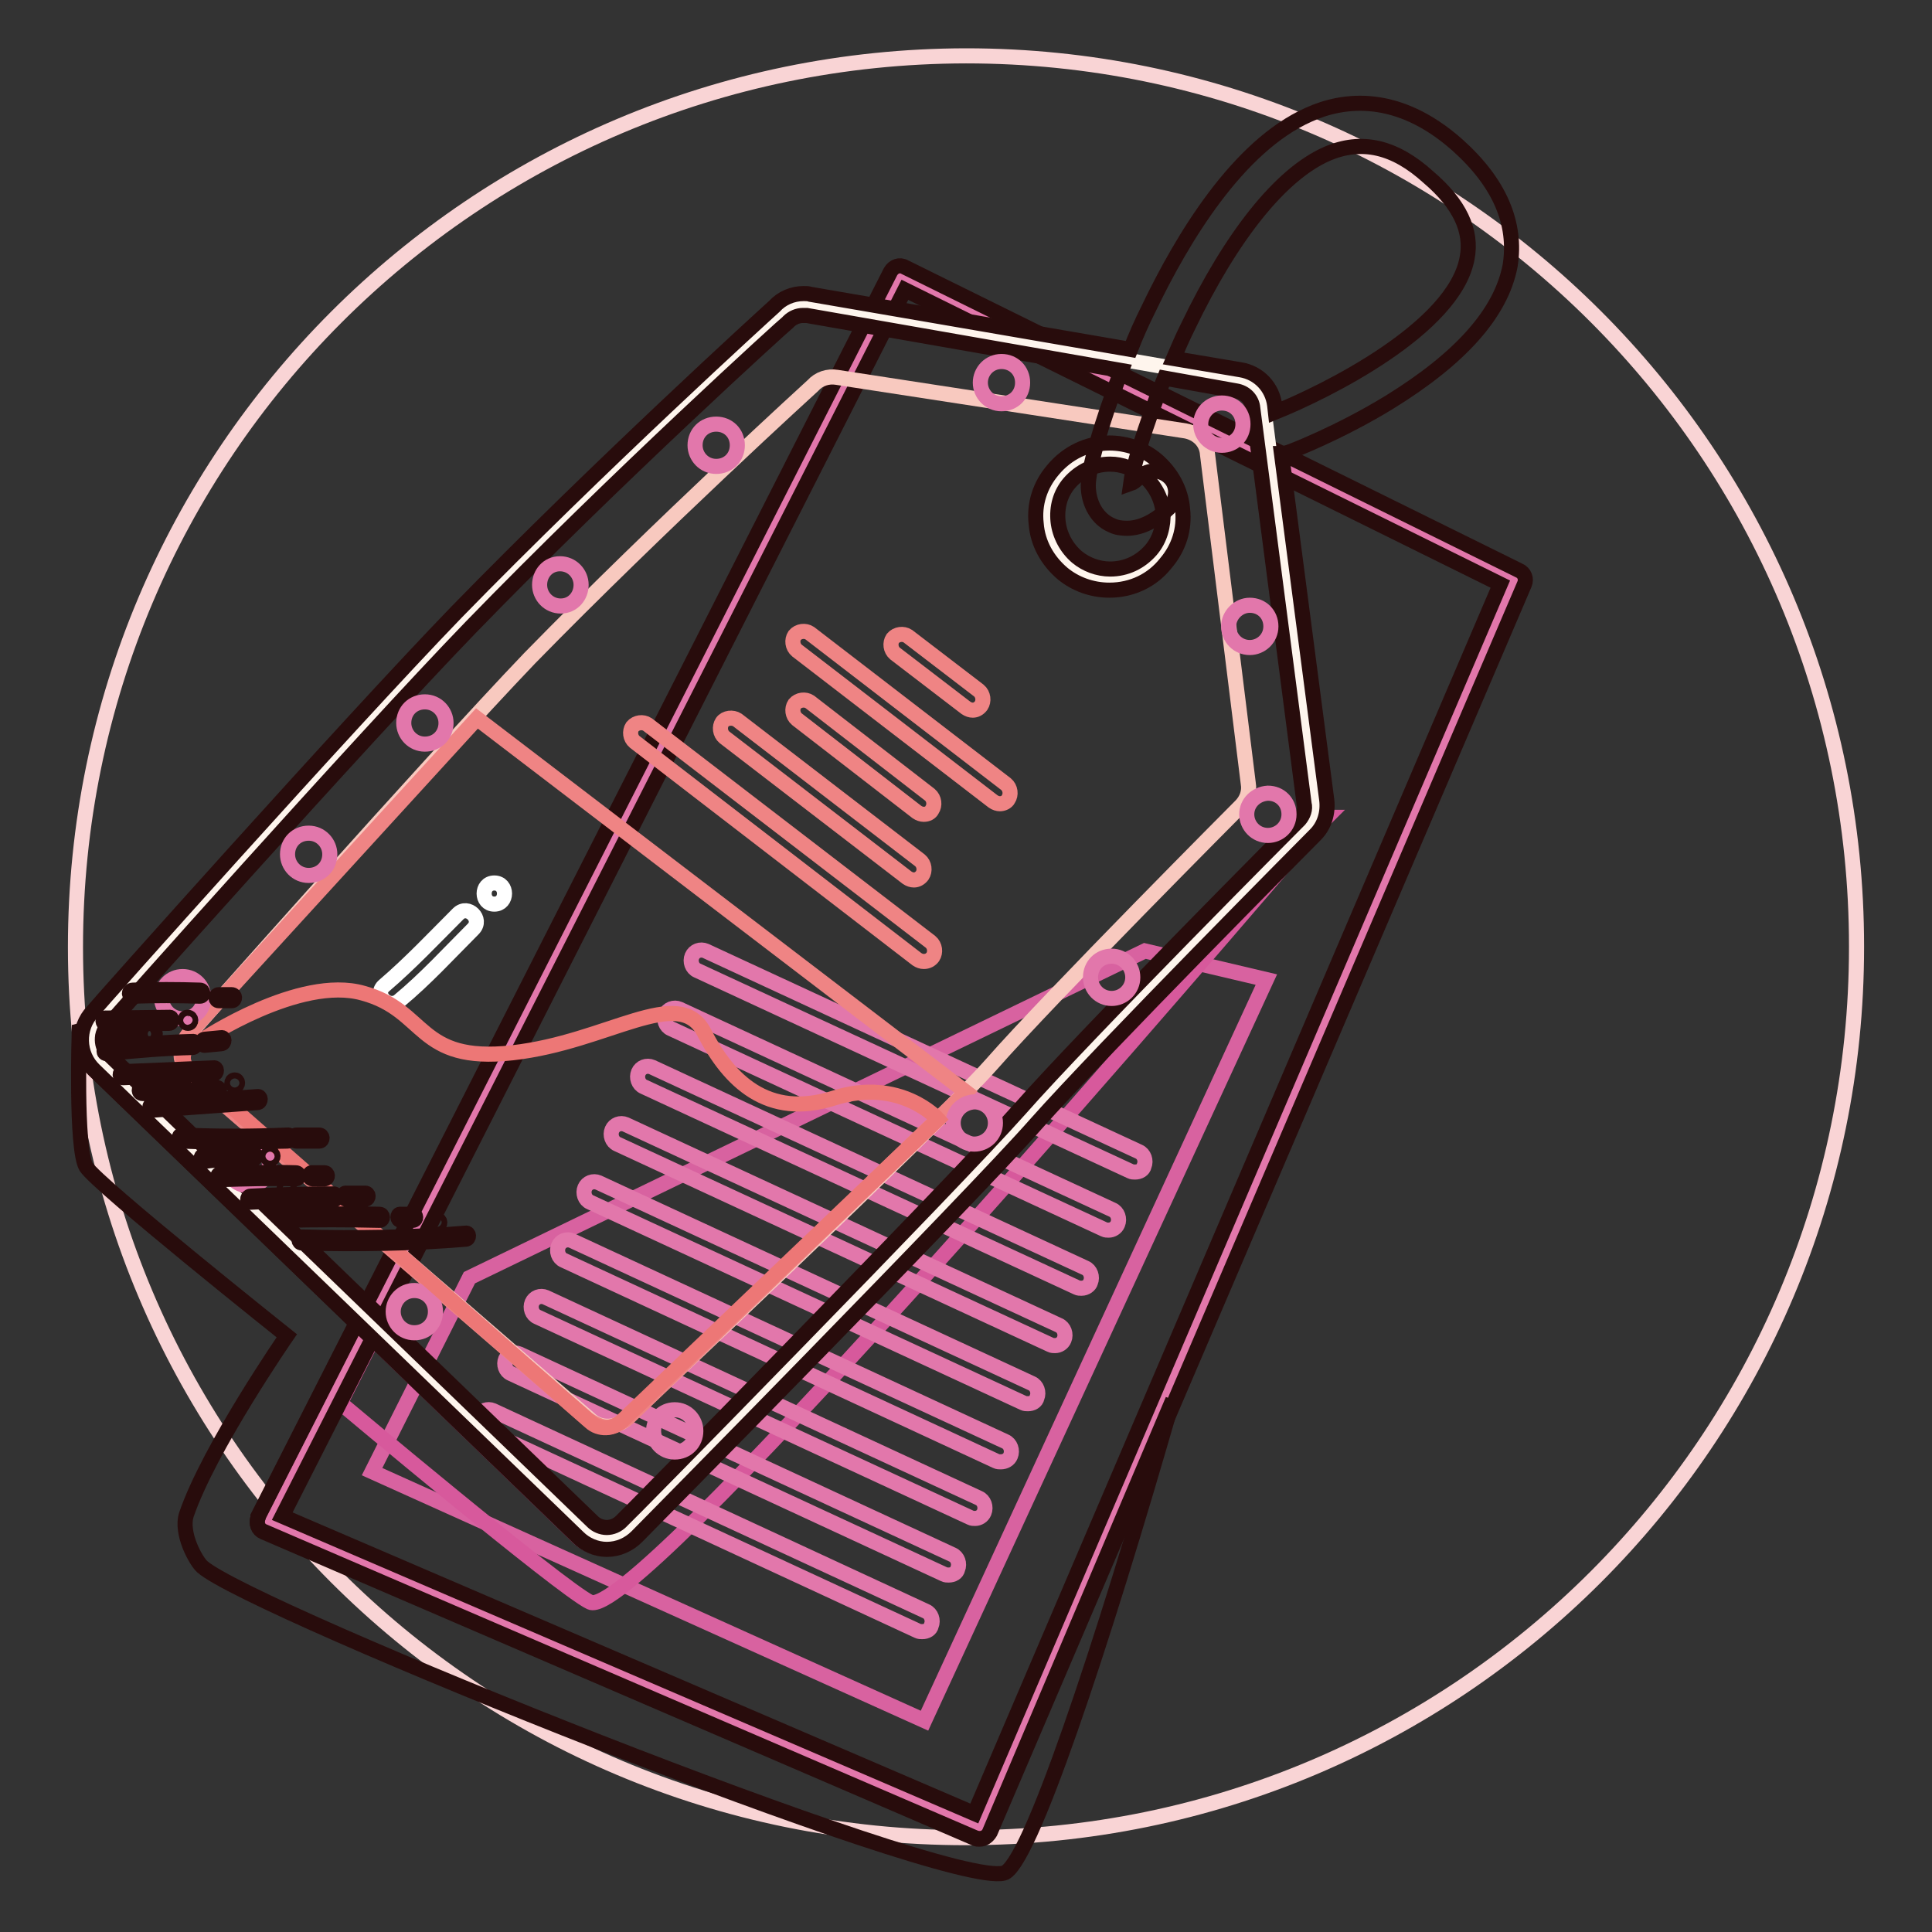 <?xml version="1.0" encoding="utf-8"?>
<!-- Svg Vector Icons : http://www.onlinewebfonts.com/icon -->
<!DOCTYPE svg PUBLIC "-//W3C//DTD SVG 1.1//EN" "http://www.w3.org/Graphics/SVG/1.1/DTD/svg11.dtd">
<svg version="1.1" xmlns="http://www.w3.org/2000/svg" xmlns:xlink="http://www.w3.org/1999/xlink" x="0px" y="0px" viewBox="0 0 256 256" enable-background="new 0 0 256 256" xml:space="preserve">
<rect x="0" y="0" width="256" height="256" fill="#333333" stroke="none"/>
<g> <path stroke-width="2" fill-opacity="0" stroke="#f9d4d5"  d="M10,125.5c0,65.2,52.8,118,118,118c65.2,0,118-52.8,118-118c0,0,0,0,0-0.1c0-65.2-52.8-118-118-118 C62.8,7.5,10,60.3,10,125.5z"/> <path stroke-width="2" fill-opacity="0" stroke="#e277ab"  d="M119.3,36.6l81.4,40.2l-70.8,165.4l-94.3-40.6L119.3,36.6z"/> <path stroke-width="2" fill-opacity="0" stroke="#d862a0"  d="M151.7,126l16.1,3.8L122.5,228l-73.2-33l12.9-25.7L151.7,126z"/> <path stroke-width="2" fill-opacity="0" stroke="#d7599c"  d="M175.5,108.3c0,0.1-0.1,0.3-0.1,0.4l0.4-0.4L175.5,108.3z M137.2,148.8c-8.7,9.9-52.4,54.3-52.9,54.7 c-1,1.1-2.5,1.7-4,1.7h0c-1.4,0-2.8-0.6-3.8-1.6l-27.1-26.2l-4.3,8.5c0,0,29.3,24.6,33.1,26.4c5.7,2.7,74.3-77,92.9-98.7 C163.6,121.2,144.1,141,137.2,148.8L137.2,148.8z"/> <path stroke-width="2" fill-opacity="0" stroke="#280c0c"  d="M131.1,242.8c-0.3,0.7-1.1,1-1.9,0.7c0,0,0,0,0,0l-94.3-40.6c-0.7-0.3-1-1.1-0.7-1.9c0,0,0-0.1,0-0.1 l13-25.6l-34.8-33.6c-1.4-1.4-1.9-3.4-1.5-5.2l-0.4,0.1c0,0-0.5,15.6,0.9,18c1.5,2.4,26.6,22.4,26.6,22.4s-10.3,14.9-13.3,23.7 c-0.8,2.5,1.3,6.2,2.1,6.9c6.6,5.8,98.2,42.6,106.2,40.6c3.3-0.8,12.8-29.3,22.4-62.7L131.1,242.8L131.1,242.8z"/> <path stroke-width="2" fill-opacity="0" stroke="#e277ab"  d="M150.4,155.3c-0.2,0-0.4,0-0.6-0.1l-57.4-26.6c-0.7-0.3-1-1.2-0.7-1.9c0.3-0.7,1.1-1,1.8-0.7l57.4,26.6 c0.7,0.3,1,1.2,0.7,1.9C151.5,155,151,155.3,150.4,155.3L150.4,155.3z M146.9,163c-0.2,0-0.4,0-0.6-0.1l-57.4-26.6 c-0.7-0.3-1-1.2-0.7-1.9c0.3-0.7,1.1-1,1.8-0.7l57.4,26.6c0.7,0.3,1,1.2,0.7,1.9C147.9,162.7,147.4,163,146.9,163z M143.3,170.7 c-0.2,0-0.4,0-0.6-0.1L85.3,144c-0.7-0.3-1-1.2-0.7-1.9c0.3-0.7,1.1-1,1.8-0.7l57.4,26.6c0.7,0.3,1,1.2,0.7,1.9 C144.4,170.3,143.9,170.7,143.3,170.7z M139.8,178.3c-0.2,0-0.4,0-0.6-0.1l-57.4-26.6c-0.7-0.3-1-1.2-0.7-1.9 c0.3-0.7,1.1-1,1.8-0.7l57.4,26.6c0.7,0.3,1,1.2,0.7,1.9C140.8,178,140.3,178.3,139.8,178.3z M136.2,186c-0.2,0-0.4,0-0.6-0.1 l-57.4-26.6c-0.7-0.3-1-1.2-0.7-1.9c0.3-0.7,1.1-1,1.8-0.7l57.4,26.6c0.7,0.3,1,1.2,0.7,1.9C137.3,185.7,136.8,186,136.2,186z  M132.6,193.7c-0.2,0-0.4,0-0.6-0.1L74.7,167c-0.7-0.3-1-1.2-0.7-1.9c0.3-0.7,1.1-1,1.8-0.7l57.4,26.6c0.7,0.3,1,1.2,0.7,1.9 C133.7,193.4,133.2,193.7,132.6,193.7z M129.2,201.2c-0.2,0-0.4,0-0.6-0.1l-57.4-26.6c-0.7-0.3-1-1.2-0.7-1.9 c0.3-0.7,1.1-1,1.8-0.7l57.4,26.6c0.7,0.3,1,1.2,0.7,1.9C130.2,200.9,129.7,201.2,129.2,201.2z M125.7,208.7c-0.2,0-0.4,0-0.6-0.1 L67.7,182c-0.7-0.3-1-1.2-0.7-1.9c0.3-0.7,1.1-1,1.8-0.7l57.4,26.6c0.7,0.3,1,1.2,0.7,1.9C126.8,208.4,126.3,208.7,125.7,208.7z  M122.2,216.2c-0.2,0-0.4,0-0.6-0.1l-57.4-26.6c-0.7-0.3-1-1.2-0.7-1.9c0.3-0.7,1.1-1,1.8-0.7l57.4,26.6c0.7,0.3,1,1.2,0.7,1.9 C123.3,215.9,122.8,216.2,122.2,216.2z"/> <path stroke-width="2" fill-opacity="0" stroke="#280c0c"  d="M129.8,243.7c-0.2,0-0.4,0-0.6-0.1l-94.3-40.6c-0.7-0.3-1-1.1-0.7-1.9c0,0,0-0.1,0-0.1L118,36 c0.4-0.7,1.2-1,1.9-0.6l81.4,40.2c0.7,0.3,1,1.1,0.7,1.8l-70.8,165.4C130.9,243.3,130.4,243.7,129.8,243.7L129.8,243.7z  M37.4,200.9l91.7,39.4l69.7-162.9l-78.9-39L37.4,200.9z"/> <path stroke-width="2" fill-opacity="0" stroke="#fef5ed"  d="M164.1,50.3l-56.9-9.9c-1.3-0.2-2.7,0.2-3.7,1.2c0,0-22.6,20.4-42,40.5c-15,15.5-48.2,52.8-48.2,52.8 c-1.6,1.6-1.5,4.2,0.1,5.8l64.1,61.9c1.6,1.6,4.2,1.5,5.8-0.1c0,0,44-44.7,52.8-54.7c8.8-10,37-38.3,37-38.3 c0.9-0.9,1.3-2.1,1.1-3.4l-6.8-52.4C167.2,52,165.9,50.6,164.1,50.3L164.1,50.3z"/> <path stroke-width="2" fill-opacity="0" stroke="#f8c9bf"  d="M157.1,57.1L110.9,50c-1.2-0.2-2.4,0.2-3.2,1.1c0,0-20.1,18.3-37.5,36.1C56.9,101.1,25.1,137,25.1,137 c-1.4,1.5-1.4,3.8,0,5.1l53,45.9c1.4,1.4,3.7,1.3,5.1-0.2c0,0,40.3-37.9,48.2-46.8c7.8-8.9,33-34.2,33-34.2c0.8-0.8,1.2-1.9,1-3 L160,60.2C159.9,58.6,158.7,57.4,157.1,57.1z"/> <path stroke-width="2" fill-opacity="0" stroke="#ef8484"  d="M63.2,95.2l64.8,49.5l-44.8,43.2c0,0-1.4,1.1-2.6,1.2c-1.3,0.1-2.8-1.1-2.8-1.1l-51.4-44.5 c0,0-2.4-2-2.4-3.6C24,138,25,137,25,137L63.2,95.2z"/> <path stroke-width="2" fill-opacity="0" stroke="#fef5ed"  d="M138.7,68.4c0,4.6,3.7,8.4,8.4,8.4c4.6,0,8.4-3.7,8.4-8.4s-3.7-8.4-8.4-8.4 C142.4,60.1,138.7,63.8,138.7,68.4z"/> <path stroke-width="2" fill-opacity="0" stroke="#280c0c"  d="M147,78.2c-2.3,0-4.5-0.8-6.2-2.2c-2-1.7-3.3-4-3.5-6.6c-0.3-2.6,0.5-5.1,2.2-7.1c1.9-2.3,4.6-3.6,7.5-3.6 c2.3,0,4.5,0.8,6.2,2.2c2,1.7,3.3,4,3.5,6.6c0.3,2.6-0.5,5.1-2.2,7.1C152.7,76.9,150,78.2,147,78.2L147,78.2z M147.1,61.5 c-2.1,0-4,0.9-5.4,2.5c-1.2,1.4-1.7,3.2-1.5,5.1c0.2,1.8,1.1,3.5,2.5,4.7c1.2,1,2.8,1.6,4.4,1.6c2.1,0,4-0.9,5.4-2.5 c1.2-1.4,1.7-3.2,1.6-5.1c-0.2-1.8-1.1-3.5-2.5-4.7C150.2,62.1,148.7,61.5,147.1,61.5z"/> <path stroke-width="2" fill-opacity="0" stroke="#280c0c"  d="M193.1,19.2c-7.9-7-15.1-6.1-19.7-4c-9.4,4.2-16.7,16.3-21.2,25.7c-0.9,1.8-1.7,3.6-2.4,5.4L107.4,39 c-0.3-0.1-0.6-0.1-0.9-0.1c-1.5,0-2.9,0.6-3.9,1.7c-1,0.9-23.1,21-42.1,40.5C45.8,96.3,13.2,132.9,12.3,134c-2.1,2.2-2,5.7,0.2,7.8 l64.1,61.9c1,1,2.4,1.6,3.8,1.6h0c1.5,0,2.9-0.6,4-1.7c0.4-0.4,44.2-44.8,52.9-54.7c8.7-9.8,36.7-38,37-38.3 c1.2-1.2,1.7-2.9,1.5-4.6l-6-45.9c0.3,0,0.7-0.1,1-0.2c0.3-0.1,6.6-2.5,13.3-6.6c9.4-5.8,14.8-11.8,16-18.1 C201,29.6,198.7,24.2,193.1,19.2z M172.2,108.6c-0.3,0.3-28.4,28.5-37.1,38.4c-8.7,9.8-52.3,54.2-52.8,54.6 c-0.5,0.5-1.2,0.8-1.9,0.8l0,0c-0.7,0-1.4-0.3-1.9-0.8l-64.1-61.9c-1.1-1-1.1-2.8-0.1-3.8l0,0c0.3-0.4,33.3-37.5,48.1-52.8 c19.2-19.8,41.7-40.2,42-40.4l0.1-0.1c0.5-0.5,1.2-0.8,1.9-0.8c0.2,0,0.3,0,0.5,0l41.7,7.3c-2.8,7.2-4.4,13.2-4.4,15.2 c0,2.4,1.2,4.5,3.1,5.3c0.6,0.3,1.3,0.4,2,0.4c1.5,0,3.4-0.6,5.6-2.7c1.1-1.1,1.2-2.9,0.1-4c-1.1-1.1-2.8-1.2-4-0.1 c-0.5,0.5-0.9,0.8-1.2,0.9c0.2-1.6,1.7-7.2,4.5-14l9.5,1.7c1.2,0.2,2.1,1.1,2.2,2.3l6.8,52.4C173,107.2,172.7,108,172.2,108.6 L172.2,108.6z M194.4,34.2c-1.7,9.3-18.7,17.7-25.4,20.4l-0.1-0.9c-0.3-2.4-2.1-4.3-4.5-4.7l-8.9-1.5c0.6-1.4,1.2-2.8,1.9-4.2 c5.8-12.1,12.3-20.2,18.4-22.9c4.6-2,9-1,13.5,3.1C193.4,27,195.1,30.6,194.4,34.2z"/> <path stroke-width="2" fill-opacity="0" stroke="#ef8484"  d="M132.5,106.5c-0.3,0-0.6-0.1-0.9-0.3l-26-20c-0.6-0.5-0.7-1.4-0.3-2c0.5-0.6,1.4-0.7,2-0.3l26,20 c0.6,0.5,0.7,1.4,0.3,2C133.4,106.3,132.9,106.5,132.5,106.5L132.5,106.5z M128.9,94.1c-0.3,0-0.6-0.1-0.9-0.3l-9.4-7.2 c-0.6-0.5-0.7-1.4-0.3-2c0.5-0.6,1.4-0.7,2-0.3l9.4,7.2c0.6,0.5,0.7,1.4,0.3,2C129.7,93.9,129.3,94.1,128.9,94.1z M122.4,107.9 c-0.3,0-0.6-0.1-0.9-0.3l-15.9-12.3c-0.6-0.5-0.7-1.4-0.3-2c0.5-0.6,1.4-0.7,2-0.3l0,0l15.9,12.3c0.6,0.5,0.7,1.4,0.3,2 C123.3,107.7,122.9,107.9,122.4,107.9z M121.1,116.6c-0.3,0-0.6-0.1-0.9-0.3L96,97.7c-0.6-0.5-0.7-1.4-0.3-2s1.4-0.7,2-0.3 l24.2,18.6c0.6,0.5,0.7,1.4,0.3,2C121.9,116.4,121.5,116.6,121.1,116.6z M122.4,127.4c-0.3,0-0.6-0.1-0.9-0.3L84.1,98.3 c-0.6-0.5-0.7-1.4-0.3-2c0.5-0.6,1.4-0.7,2-0.3l0,0l37.5,28.8c0.6,0.5,0.7,1.4,0.3,2C123.3,127.2,122.9,127.4,122.4,127.4 L122.4,127.4z"/> <path stroke-width="2" fill-opacity="0" stroke="#e277ab"  d="M92.1,59c0,1.5,1.2,2.8,2.8,2.8s2.8-1.2,2.8-2.8s-1.2-2.8-2.8-2.8S92.1,57.4,92.1,59z"/> <path stroke-width="2" fill-opacity="0" stroke="#e277ab"  d="M71.5,77.5c0,1.5,1.2,2.8,2.8,2.8S77,79,77,77.5c0-1.5-1.2-2.8-2.8-2.8S71.5,76,71.5,77.5z"/> <path stroke-width="2" fill-opacity="0" stroke="#e277ab"  d="M53.5,95.8c0,1.5,1.2,2.8,2.8,2.8s2.8-1.2,2.8-2.8c0-1.5-1.2-2.8-2.8-2.8S53.5,94.2,53.5,95.8z"/> <path stroke-width="2" fill-opacity="0" stroke="#e277ab"  d="M38.1,113.2c0,1.5,1.2,2.8,2.8,2.8s2.8-1.2,2.8-2.8c0-1.5-1.2-2.8-2.8-2.8S38.1,111.6,38.1,113.2z"/> <path stroke-width="2" fill-opacity="0" stroke="#e277ab"  d="M21.4,132.2c0,1.5,1.2,2.8,2.8,2.8s2.8-1.2,2.8-2.8l0,0c0-1.5-1.2-2.8-2.8-2.8S21.4,130.7,21.4,132.2 L21.4,132.2z"/> <path stroke-width="2" fill-opacity="0" stroke="#e277ab"  d="M30.1,154.3c0,1.5,1.2,2.8,2.8,2.8s2.8-1.2,2.8-2.8s-1.2-2.8-2.8-2.8S30.1,152.8,30.1,154.3z"/> <path stroke-width="2" fill-opacity="0" stroke="#e277ab"  d="M52.1,173.8c0,1.5,1.2,2.8,2.8,2.8s2.8-1.2,2.8-2.8s-1.2-2.8-2.8-2.8S52.1,172.3,52.1,173.8z"/> <path stroke-width="2" fill-opacity="0" stroke="#e277ab"  d="M86.6,189.6c0,1.5,1.2,2.8,2.8,2.8s2.8-1.2,2.8-2.8l0,0c0-1.5-1.2-2.8-2.8-2.8S86.6,188.1,86.6,189.6 L86.6,189.6z"/> <path stroke-width="2" fill-opacity="0" stroke="#e277ab"  d="M126.3,148.8c0,1.5,1.2,2.8,2.8,2.8c1.5,0,2.8-1.2,2.8-2.8c0-1.5-1.2-2.8-2.8-2.8 C127.5,146.1,126.3,147.3,126.3,148.8z"/> <path stroke-width="2" fill-opacity="0" stroke="#e277ab"  d="M144.5,129.5c0,1.5,1.2,2.8,2.8,2.8c1.5,0,2.8-1.2,2.8-2.8l0,0c0-1.5-1.2-2.8-2.8-2.8 C145.7,126.7,144.5,127.9,144.5,129.5L144.5,129.5z"/> <path stroke-width="2" fill-opacity="0" stroke="#e277ab"  d="M165.2,107.9c0,1.5,1.2,2.8,2.8,2.8c1.5,0,2.8-1.2,2.8-2.8s-1.2-2.8-2.8-2.8 C166.4,105.2,165.2,106.4,165.2,107.9z"/> <path stroke-width="2" fill-opacity="0" stroke="#e277ab"  d="M162.8,83c0,1.5,1.2,2.8,2.8,2.8c1.5,0,2.8-1.2,2.8-2.8s-1.2-2.8-2.8-2.8C164.1,80.2,162.8,81.5,162.8,83z" /> <path stroke-width="2" fill-opacity="0" stroke="#e277ab"  d="M159.1,56.2c0,1.5,1.2,2.8,2.8,2.8s2.8-1.2,2.8-2.8s-1.2-2.8-2.8-2.8S159.1,54.7,159.1,56.2z"/> <path stroke-width="2" fill-opacity="0" stroke="#e277ab"  d="M129.9,50.7c0,1.5,1.2,2.8,2.8,2.8s2.8-1.2,2.8-2.8s-1.2-2.8-2.8-2.8S129.9,49.2,129.9,50.7z"/> <path stroke-width="2" fill-opacity="0" stroke="#ffffff"  d="M65.5,119.8c1.8,0,1.8-2.8,0-2.8C63.7,117,63.7,119.8,65.5,119.8z M60.7,121.1c-3.2,3.2-6.3,6.5-9.8,9.5 c-1.4,1.2,0.6,3.2,2,2c3.5-2.9,6.6-6.3,9.8-9.5C64,121.8,62,119.8,60.7,121.1z"/> <path stroke-width="2" fill-opacity="0" stroke="#ed7776"  d="M26.8,137.8c0,0,12.9-8.6,21.3-6.2c8.5,2.3,7.1,9.3,19.8,7.9c12.6-1.4,22.1-9.1,25.4-2.7s8.4,11.5,17.2,8.7 c8.8-2.8,13.8,2.8,13.8,2.8l-41.9,40c-1.2,1.1-3,1.2-4.2,0.1L25,141.7c-1.2-1-0.8-3,0.6-3.5L26.8,137.8z"/> <path stroke-width="2" fill-opacity="0" stroke="#280c0c"  d="M35.8,153.6c0.5,0,0.5-0.8,0-0.8S35.2,153.6,35.8,153.6z M40,164.7c7.2,0.2,14.5,0.1,21.7-0.5 c0.5,0,0.5-0.9,0-0.8c-7.2,0.6-14.5,0.7-21.7,0.5C39.5,163.9,39.5,164.7,40,164.7z M37.6,161.7c4.2-0.1,8.5-0.1,12.7,0 c0.5,0,0.5-0.8,0-0.8c-4.2-0.1-8.5,0-12.7,0C37.1,160.9,37.1,161.7,37.6,161.7z M53.1,161.7h1.6c0.5,0,0.5-0.8,0-0.8h-1.6 C52.6,160.8,52.6,161.7,53.1,161.7z M33.2,159.3c3.7-0.2,7.3-0.3,11-0.3c0.5,0,0.5-0.8,0-0.8c-3.7,0-7.3,0.1-11,0.3 C32.7,158.5,32.7,159.4,33.2,159.3z M29.3,156.3c3.3-0.1,6.6-0.2,9.9-0.1c0.5,0,0.5-0.8,0-0.8c-3.3-0.1-6.6,0-9.9,0.1 C28.7,155.5,28.7,156.3,29.3,156.3z M41.4,156.2H43c0.5,0,0.5-0.8,0-0.8h-1.6C40.9,155.3,40.9,156.2,41.4,156.2z M45.9,158.9h2.5 c0.5,0,0.5-0.8,0-0.8h-2.5C45.4,158,45.4,158.9,45.9,158.9z M24.1,151.2c4.7,0.2,9.3,0.1,14,0c0.5,0,0.5-0.9,0-0.8 c-4.7,0.2-9.3,0.2-14,0C23.6,150.4,23.6,151.2,24.1,151.2z M27,153.9c2.2-0.3,4.3-0.4,6.5-0.3c0.5,0,0.5-0.8,0-0.8 c-2.2-0.1-4.3,0-6.5,0.3C26.5,153.1,26.5,154,27,153.9z M39.3,151.2h3c0.5,0,0.5-0.8,0-0.8h-3C38.7,150.4,38.7,151.2,39.3,151.2z  M20.3,147.1l13.8-1c0.5,0,0.5-0.9,0-0.8l-13.8,1C19.7,146.3,19.7,147.2,20.3,147.1z M16.3,142.8l12-0.5c0.5,0,0.5-0.9,0-0.8 l-12,0.5C15.8,142,15.8,142.8,16.3,142.8z M18.9,144.9h5.5c0.5,0,0.5-0.8,0-0.8h-5.5C18.3,144,18.3,144.9,18.9,144.9z M26.3,144.9 h2.4c0.5,0,0.5-0.8,0-0.8h-2.4C25.8,144,25.8,144.9,26.3,144.9z M14.2,139.6c3.8-0.4,7.5-0.7,11.3-0.8c0.5,0,0.5-0.9,0-0.8 c-3.8,0.1-7.5,0.4-11.3,0.8C13.7,138.8,13.6,139.7,14.2,139.6z M27.2,138.5l2.1-0.2c0.5,0,0.5-0.9,0-0.8l-2.1,0.2 C26.6,137.7,26.6,138.6,27.2,138.5z M14.1,135.7l8.3-0.1c0.5,0,0.5-0.9,0-0.8l-8.3,0.1C13.5,134.8,13.5,135.7,14.1,135.7z  M14.1,137.7h3.1c0.5,0,0.5-0.8,0-0.8h-3.1C13.5,136.8,13.5,137.7,14.1,137.7z M19.4,137.4h0.8c0.5,0,0.5-0.8,0-0.8h-0.8 C18.9,136.6,18.9,137.4,19.4,137.4z M17.6,132c3-0.1,5.9-0.1,8.9,0c0.5,0,0.5-0.8,0-0.8c-3-0.1-5.9-0.1-8.9,0 C17,131.2,17,132.1,17.6,132z M29,132.6h1.7c0.5,0,0.5-0.8,0-0.8H29C28.5,131.8,28.5,132.6,29,132.6z M24.9,135.6 c0.5,0,0.5-0.8,0-0.8C24.4,134.7,24.4,135.6,24.9,135.6z M31.1,143.9c0.5,0,0.5-0.8,0-0.8S30.6,143.9,31.1,143.9z M38,158 c0.5,0,0.5-0.8,0-0.8C37.5,157.2,37.5,158,38,158z M57.9,162.4c0.5,0,0.5-0.8,0-0.8C57.4,161.5,57.4,162.4,57.9,162.4z"/></g>
</svg>